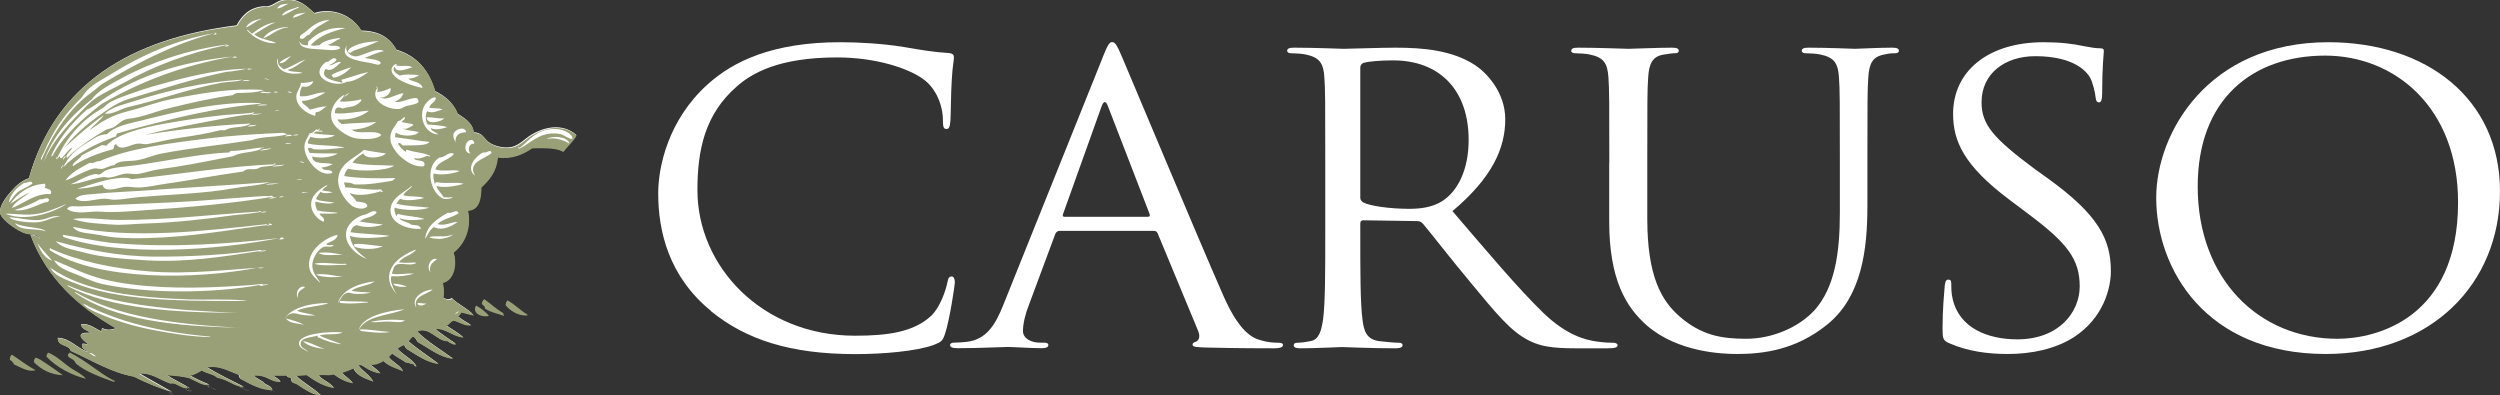 <?xml version="1.0" encoding="UTF-8"?>
<svg xmlns="http://www.w3.org/2000/svg" width="234" height="37" viewBox="0 0 234 37" fill="none">
  <rect x="0" y="0" width="234" height="37" fill="#333333" stroke="none"/>
  <g clip-path="url(#clip0_1253_52)">
    <path d="M66.552 29.107C62.584 25.867 61.608 21.628 61.608 18.091C61.608 15.595 62.553 11.239 66.192 7.935C68.642 5.705 72.366 3.952 78.658 3.952C80.291 3.952 82.583 4.069 84.588 4.398C86.137 4.664 87.453 4.887 88.758 4.961C89.203 4.993 89.288 5.152 89.288 5.375C89.288 5.673 89.161 6.119 89.087 7.457C89.002 8.69 89.002 10.729 88.959 11.292C88.917 11.855 88.832 12.078 88.588 12.078C88.302 12.078 88.259 11.813 88.259 11.292C88.259 9.837 87.601 8.318 86.54 7.5C85.108 6.384 81.957 5.375 78.361 5.375C72.918 5.375 70.393 6.831 68.961 8.095C65.98 10.697 65.279 14.012 65.279 17.804C65.279 24.911 71.295 31.423 80.037 31.423C83.103 31.423 85.511 31.083 87.156 29.564C88.015 28.746 88.546 27.11 88.673 26.441C88.758 26.026 88.832 25.878 89.087 25.878C89.288 25.878 89.373 26.143 89.373 26.441C89.373 26.706 88.885 29.936 88.471 31.2C88.227 31.912 88.142 31.986 87.41 32.283C85.776 32.878 82.668 33.144 80.047 33.144C73.915 33.144 69.788 31.763 66.552 29.128V29.107Z" fill="white"></path>
    <path d="M103.197 5.396C103.685 4.164 103.855 3.941 104.099 3.941C104.343 3.941 104.513 4.132 105.001 5.28C105.616 6.693 112.035 22.064 114.528 27.726C116.003 31.041 117.191 31.635 118.04 31.858C118.655 32.05 119.27 32.081 119.674 32.081C119.918 32.081 120.087 32.113 120.087 32.305C120.087 32.528 119.716 32.602 119.27 32.602C118.655 32.602 115.674 32.602 112.852 32.528C112.077 32.496 111.621 32.496 111.621 32.262C111.621 32.113 111.748 32.039 111.908 31.997C112.152 31.922 112.396 31.582 112.152 30.987L108.353 21.83C108.269 21.682 108.194 21.607 107.982 21.607H99.187C98.985 21.607 98.858 21.724 98.773 21.905L96.323 28.491C95.951 29.426 95.75 30.318 95.75 30.987C95.75 31.731 96.609 32.071 97.299 32.071H97.712C97.999 32.071 98.126 32.145 98.126 32.294C98.126 32.517 97.882 32.591 97.511 32.591C96.524 32.591 94.773 32.475 94.317 32.475C93.861 32.475 91.623 32.591 89.702 32.591C89.172 32.591 88.928 32.517 88.928 32.294C88.928 32.145 89.087 32.071 89.299 32.071C89.585 32.071 90.158 32.039 90.487 31.997C92.365 31.773 93.182 30.361 93.925 28.502L103.208 5.386L103.197 5.396ZM107.441 20.29C107.643 20.29 107.643 20.184 107.6 20.024L103.717 9.975C103.516 9.412 103.303 9.412 103.102 9.975L99.505 20.024C99.42 20.216 99.505 20.29 99.633 20.29H107.441Z" fill="white"></path>
    <path d="M124.045 15.265C124.045 9.454 124.045 8.413 123.96 7.224C123.875 5.96 123.546 5.365 122.199 5.099C121.87 5.025 121.18 4.982 120.809 4.982C120.65 4.982 120.48 4.908 120.48 4.759C120.48 4.536 120.682 4.462 121.138 4.462C122.973 4.462 125.551 4.568 125.763 4.568C126.209 4.568 129.318 4.462 130.591 4.462C133.169 4.462 135.906 4.685 138.07 6.098C139.089 6.767 140.892 8.594 140.892 11.165C140.892 13.916 139.63 16.668 135.948 19.759C139.301 23.668 142.081 26.983 144.457 29.288C146.664 31.412 148.425 31.816 149.444 31.965C150.218 32.081 150.791 32.081 151.035 32.081C151.237 32.081 151.406 32.188 151.406 32.305C151.406 32.528 151.162 32.602 150.42 32.602H147.513C145.221 32.602 144.203 32.411 143.142 31.89C141.38 31.03 139.948 29.213 137.625 26.419C135.906 24.369 133.986 21.883 133.169 20.917C133.01 20.768 132.882 20.694 132.638 20.694L127.609 20.619C127.408 20.619 127.323 20.736 127.323 20.917V21.809C127.323 25.378 127.323 28.321 127.525 29.883C127.652 30.966 127.896 31.784 129.116 31.933C129.689 32.007 130.591 32.081 130.951 32.081C131.195 32.081 131.28 32.188 131.28 32.305C131.28 32.496 131.079 32.602 130.623 32.602C128.373 32.602 125.795 32.485 125.594 32.485C125.551 32.485 122.973 32.602 121.753 32.602C121.308 32.602 121.095 32.528 121.095 32.305C121.095 32.188 121.18 32.081 121.424 32.081C121.796 32.081 122.284 32.007 122.655 31.933C123.472 31.784 123.673 30.966 123.843 29.883C124.045 28.321 124.045 25.378 124.045 21.809V15.255V15.265ZM127.323 18.505C127.323 18.686 127.408 18.835 127.609 18.951C128.225 19.281 130.103 19.546 131.906 19.546C132.882 19.546 134.028 19.43 134.972 18.835C136.405 17.942 137.466 15.934 137.466 13.098C137.466 8.445 134.771 5.651 130.389 5.651C129.158 5.651 128.055 5.758 127.652 5.875C127.45 5.949 127.323 6.098 127.323 6.321V18.495V18.505Z" fill="white"></path>
    <path d="M150.632 15.265C150.632 9.454 150.632 8.413 150.547 7.224C150.462 5.96 150.133 5.365 148.786 5.099C148.457 5.025 147.767 4.982 147.396 4.982C147.237 4.982 147.067 4.908 147.067 4.759C147.067 4.536 147.268 4.462 147.725 4.462C149.56 4.462 152.064 4.568 152.425 4.568C152.785 4.568 155.247 4.462 156.477 4.462C156.923 4.462 157.135 4.536 157.135 4.759C157.135 4.908 156.976 4.982 156.806 4.982C156.52 4.982 156.276 5.025 155.788 5.099C154.684 5.248 154.356 5.917 154.271 7.224C154.186 8.413 154.186 9.454 154.186 15.265V20.471C154.186 25.835 155.491 28.14 157.252 29.66C159.257 31.37 161.092 31.71 163.427 31.71C165.92 31.71 168.37 30.626 169.845 29.033C171.723 26.908 172.211 23.742 172.211 19.918V15.265C172.211 9.454 172.211 8.413 172.126 7.224C172.041 5.96 171.712 5.365 170.365 5.099C170.036 5.025 169.347 4.982 168.975 4.982C168.816 4.982 168.646 4.908 168.646 4.759C168.646 4.536 168.848 4.462 169.304 4.462C171.14 4.462 173.389 4.568 173.643 4.568C173.93 4.568 175.85 4.462 177.081 4.462C177.526 4.462 177.739 4.536 177.739 4.759C177.739 4.908 177.579 4.982 177.41 4.982C177.123 4.982 176.879 4.982 176.391 5.099C175.288 5.29 174.959 5.917 174.874 7.224C174.789 8.413 174.789 9.454 174.789 15.265V19.249C174.789 23.264 174.301 27.737 171.023 30.382C168.084 32.761 165.018 33.133 162.599 33.133C161.209 33.133 157.082 32.984 154.175 30.488C152.17 28.735 150.621 26.133 150.621 20.704V15.265H150.632Z" fill="white"></path>
    <path d="M182.439 32.124C181.866 31.858 181.823 31.71 181.823 30.711C181.823 28.852 181.982 27.365 182.025 26.77C182.067 26.356 182.152 26.175 182.354 26.175C182.598 26.175 182.64 26.292 182.64 26.589C182.64 26.929 182.64 27.45 182.767 27.97C183.383 30.722 186.078 31.763 188.815 31.763C192.74 31.763 194.661 29.192 194.661 26.812C194.661 24.242 193.472 22.755 189.961 20.109L188.125 18.728C183.786 15.488 182.81 13.183 182.81 10.655C182.81 6.671 186.078 3.952 191.276 3.952C192.868 3.952 194.056 4.1 195.074 4.324C195.849 4.472 196.178 4.515 196.507 4.515C196.835 4.515 196.92 4.589 196.92 4.78C196.92 4.972 196.761 6.193 196.761 8.722C196.761 9.316 196.676 9.582 196.475 9.582C196.231 9.582 196.188 9.401 196.146 9.093C196.103 8.647 195.859 7.638 195.615 7.234C195.371 6.82 194.268 5.258 190.502 5.258C187.68 5.258 185.473 6.862 185.473 9.571C185.473 11.696 186.619 12.96 190.459 15.828L191.605 16.646C196.432 20.109 197.578 22.415 197.578 25.389C197.578 26.919 196.92 29.744 194.098 31.572C192.337 32.687 190.13 33.133 187.924 33.133C186.003 33.133 184.125 32.868 182.449 32.124H182.439Z" fill="white"></path>
    <path d="M217.927 3.952C227.125 3.952 234 9.242 234 17.91C234 26.579 227.539 33.133 217.683 33.133C206.479 33.133 201.822 25.208 201.822 18.505C201.822 12.471 206.649 3.952 217.927 3.952ZM218.786 31.71C222.468 31.71 230.075 29.776 230.075 18.941C230.075 10.007 224.101 5.205 217.64 5.205C210.808 5.205 205.705 9.295 205.705 17.454C205.705 26.122 211.434 31.71 218.786 31.71Z" fill="white"></path>
    <path fill-rule="evenodd" clip-rule="evenodd" d="M12.975 34.928C14.153 34.833 14.885 35.502 15.872 35.842C15.967 35.874 16.116 35.821 16.211 35.842C16.678 35.959 17.06 36.363 17.558 36.278C17.505 36.256 17.452 36.224 17.41 36.182C17.548 36.139 17.643 36.384 17.696 36.278C16.975 35.853 16.179 35.481 15.575 35.067C16.413 35.141 17.017 35.173 17.696 35.353C18.237 35.587 18.98 36.118 19.574 35.98C18.927 35.725 18.312 35.438 17.739 35.109C18.195 35.035 18.492 34.801 18.853 34.631C19.277 34.918 19.946 34.96 20.296 35.311C21.229 35.449 22.025 36.203 22.799 36.182C21.749 35.651 20.412 35.003 19.33 34.344C20.402 34.1 21.452 34.727 22.364 35.067C22.333 35.237 22.418 35.3 22.46 35.407C23.5 35.98 24.401 36.458 25.452 36.469C25.452 36.097 24.826 36.033 24.677 35.789C24.412 35.555 23.85 35.364 23.765 35.109C24.985 35.024 25.25 35.746 26.226 35.693C26.099 35.396 25.738 35.353 25.547 35.109H26.852C26.82 35.343 27.107 35.237 27.234 35.396C27.308 35.481 27.234 35.651 27.33 35.736C27.436 35.831 27.616 35.831 27.765 35.927C28.476 36.373 29.07 36.883 30.035 36.989C29.324 36.278 28.359 35.831 27.669 35.109C28.051 35.13 28.348 35.088 28.677 35.056C29.42 35.619 30.311 36.139 31.234 36.267C30.884 35.768 30.035 35.513 29.791 35.056C30.512 35.014 30.544 35.12 31.234 35.003C31.754 35.417 32.401 35.736 33.016 35.821C32.709 35.449 32.284 35.205 31.955 34.854C32.327 34.716 32.719 34.589 33.069 34.419C33.335 35.215 34.449 35.481 34.905 35.672C34.65 35.12 33.886 34.716 33.504 34.132C33.812 34.026 34.109 34.355 34.417 34.514C34.767 34.695 35.127 34.865 35.573 34.897C35.287 34.578 34.937 34.334 34.608 34.079C35.191 34.132 35.51 33.919 35.86 33.739C36.337 34.27 37.281 34.493 37.695 34.705C37.483 34.185 36.687 33.888 36.348 33.356C36.464 33.271 36.645 33.016 36.73 33.069C36.761 33.154 37.037 33.303 37.26 33.452C37.483 33.601 37.769 33.739 37.939 33.888C38.332 33.888 38.3 34.015 38.66 34.036C38.798 34.121 38.767 34.334 38.947 34.227C38.607 33.601 37.663 33.208 37.164 32.581C37.366 32.443 37.547 32.294 37.843 32.241C37.854 32.422 37.96 32.517 38.035 32.623C38.968 33.186 39.934 33.898 41.026 34.026C40.082 33.314 39.074 32.666 38.183 31.901C38.332 31.763 38.416 31.55 38.618 31.465C38.883 31.54 38.947 31.805 39.095 31.997C40.156 32.57 41.132 33.42 42.374 33.537C41.228 32.698 39.976 31.975 39 30.977C40.241 30.509 40.814 31.912 41.896 31.89C41.992 32.05 42.639 32.326 42.618 32.135C42.193 31.827 41.239 31.232 40.687 30.732C41.79 30.711 42.289 31.444 43.339 31.55C42.872 31.115 42.278 30.807 41.748 30.435C42.024 30.329 42.119 30.031 42.427 29.957C43 30.116 43.53 30.52 44.061 30.392C43.615 30.137 43.191 29.872 42.809 29.575C42.978 29.5 43.032 29.32 43.148 29.192C43.679 29.32 43.965 29.436 44.305 29.479C43.848 28.905 42.862 28.491 42.278 27.885C42.087 28.077 41.673 28.013 41.461 27.832C41.546 27.375 41.504 26.855 41.408 26.43C42.448 26.186 42.777 24.773 42.416 23.583C43.392 22.84 44.124 21.437 43.764 19.674C44.825 19.599 44.994 18.622 45.016 17.496C45.758 16.795 46.448 16.03 46.554 14.692C47.922 14.883 48.983 14.362 49.779 13.821C50.861 13.821 52.007 13.746 52.675 14.161C53.089 13.64 53.598 13.215 53.927 12.61C52.665 11.515 50.957 11.866 49.737 12.61C49.111 12.992 48.654 13.534 47.997 13.725C47.286 13.927 46.267 13.704 45.726 13.289C45.291 12.95 45.153 12.397 44.326 12.376C44.199 11.42 43.467 11.08 42.83 10.634C42.427 9.624 41.652 8.976 40.708 8.509C40.156 6.576 39.011 5.216 37.09 4.642C36.496 3.537 35.478 2.879 33.812 2.858C33.09 1.615 31.361 0.616 29.42 1.211C28.666 0.531 27.934 -0.191 26.619 -0.042C26.003 0.021 25.664 0.446 25.081 0.584C24.943 0.616 24.783 0.574 24.645 0.584C23.33 0.701 22.63 1.466 22.142 2.369C12.148 3.622 5.188 7.914 2.705 16.678C1.995 16.933 1.538 17.337 1.018 17.932C0.637 18.367 -0.085 19.27 0.011 19.908C0.106 20.598 1.782 21.682 2.419 21.841C3.098 22.011 3.554 21.841 3.724 22.319C3.512 22.128 3.299 21.937 2.854 21.979C4.382 26.037 7.31 28.693 10.864 30.722C10.355 30.87 10.058 30.924 9.612 30.722C9.442 30.701 9.58 30.987 9.464 31.009C8.912 30.743 8.339 30.244 7.586 30.329C7.639 30.849 8.18 30.86 8.456 31.147C8.052 31.147 7.596 31.083 7.543 31.433C7.649 31.816 8.148 32.05 8.265 32.252C8.042 32.252 7.893 32.081 7.681 32.198C7.596 32.698 8.021 32.687 8.212 32.921C7.193 32.602 6.567 31.646 5.411 31.614C5.379 32.453 6.44 32.188 6.62 32.825C8.562 33.686 10.397 34.854 12.551 35.237C13.665 35.831 15.161 36.405 16.116 36.681C15.193 36.139 13.994 35.502 12.986 34.897L12.975 34.928ZM22.428 36.278C22.768 36.299 23.033 36.671 23.34 36.565C22.98 36.554 22.736 36.171 22.428 36.278ZM20.115 36.469C20.423 36.533 19.892 36.395 19.776 36.224C19.627 36.288 19.511 36.086 19.436 36.224C19.733 36.309 19.956 36.426 20.115 36.469ZM17.951 36.575C17.665 36.607 17.665 36.352 17.367 36.384C17.452 36.533 17.781 36.681 17.951 36.575ZM25.325 36.618C25.325 36.618 25.59 36.724 25.611 36.618C25.462 36.596 25.42 36.458 25.325 36.618ZM16.211 36.904C16.062 36.926 15.978 36.628 15.829 36.809C15.988 36.788 16.116 37.032 16.211 36.904Z" fill="white"></path>
    <path fill-rule="evenodd" clip-rule="evenodd" d="M27.012 0.361C26.672 0.489 26.28 0.807 25.951 0.797C26.099 0.457 26.513 0.361 27.012 0.361Z" fill="white"></path>
    <path fill-rule="evenodd" clip-rule="evenodd" d="M26.385 1.466C26.619 0.924 27.351 0.882 27.881 0.648C28.009 0.648 27.945 0.68 27.934 0.744C27.351 0.914 26.979 1.296 26.396 1.466H26.385Z" fill="white"></path>
    <path fill-rule="evenodd" clip-rule="evenodd" d="M28.603 1.179C28.21 1.349 27.882 1.583 27.394 1.657C27.532 1.232 28.115 1.254 28.603 1.179Z" fill="white"></path>
    <path fill-rule="evenodd" clip-rule="evenodd" d="M24.508 1.753C23.945 1.965 23.563 2.358 23.012 2.571C23.277 2.061 23.829 1.838 24.508 1.753Z" fill="white"></path>
    <path fill-rule="evenodd" clip-rule="evenodd" d="M28.56 26.866C28.263 27.131 27.807 27.237 27.881 27.875C27.584 27.397 28.009 26.653 28.56 26.866Z" fill="white"></path>
    <path fill-rule="evenodd" clip-rule="evenodd" d="M40.517 27.11C39.934 27.577 38.629 27.705 38.979 28.799C38.385 27.928 39.647 27.089 40.517 27.11Z" fill="white"></path>
    <path fill-rule="evenodd" clip-rule="evenodd" d="M31.785 28.215C31.785 28.215 31.839 28.162 31.881 28.162C32.677 28.236 33.578 28.194 34.385 28.257C34.502 28.257 34.47 28.321 34.385 28.31C33.578 28.395 32.677 28.448 31.828 28.363C31.807 28.321 31.775 28.289 31.775 28.215H31.785Z" fill="white"></path>
    <path fill-rule="evenodd" clip-rule="evenodd" d="M39.063 28.363C39.382 28.332 39.562 28.448 39.88 28.417C39.742 28.565 39.074 28.788 39.063 28.363Z" fill="white"></path>
    <path fill-rule="evenodd" clip-rule="evenodd" d="M26.768 29.808C27.372 29.957 27.956 30.127 28.454 30.392C27.818 30.276 27.054 30.286 26.768 29.808Z" fill="white"></path>
    <path fill-rule="evenodd" clip-rule="evenodd" d="M37.907 29.999C37.472 30.276 36.846 30.095 36.263 30.095C35.743 30.095 35.212 30.191 34.671 30.148C35.393 29.925 36.963 29.861 37.907 29.999Z" fill="white"></path>
    <path fill-rule="evenodd" clip-rule="evenodd" d="M36.517 31.062C35.637 31.232 34.502 31.062 33.77 30.966C33.748 30.924 33.717 30.892 33.727 30.817C34.565 30.807 35.605 30.998 36.528 31.062H36.517Z" fill="white"></path>
    <path fill-rule="evenodd" clip-rule="evenodd" d="M30.385 32.655C29.717 32.602 28.783 32.39 28.359 31.933C29.006 32.018 29.696 32.464 30.385 32.655Z" fill="white"></path>
    <path fill-rule="evenodd" clip-rule="evenodd" d="M17.368 36.373C17.654 36.341 17.654 36.596 17.951 36.565C17.781 36.66 17.453 36.511 17.368 36.373Z" fill="black"></path>
    <path fill-rule="evenodd" clip-rule="evenodd" d="M25.611 36.618C25.59 36.724 25.357 36.66 25.325 36.618C25.431 36.458 25.463 36.596 25.611 36.618Z" fill="black"></path>
    <path fill-rule="evenodd" clip-rule="evenodd" d="M23.351 36.575C23.044 36.681 22.779 36.309 22.439 36.288C22.757 36.182 23.001 36.565 23.351 36.575Z" fill="black"></path>
    <path fill-rule="evenodd" clip-rule="evenodd" d="M30.778 28.363C29.887 28.714 28.614 28.682 27.786 29.086C28.295 29.298 28.953 29.362 29.526 29.521C29.059 29.553 28.37 29.532 27.839 29.373C27.309 29.213 26.852 29.415 26.534 29.999C27.086 28.81 29.027 28.342 30.778 28.353V28.363Z" fill="white"></path>
    <path fill-rule="evenodd" clip-rule="evenodd" d="M37.865 28.937C36.411 29.575 34.226 29.479 33.579 30.913C33.865 29.617 36.21 29.075 37.865 28.937Z" fill="white"></path>
    <path fill-rule="evenodd" clip-rule="evenodd" d="M29.717 31.402C29.133 31.582 28.178 31.572 28.125 32.124C28.083 32.57 28.603 32.613 28.847 32.942C28.529 32.698 27.998 32.602 27.977 32.166C27.924 31.21 30.778 30.977 32.072 31.104C31.531 31.391 30.512 31.179 29.897 31.391C30.523 31.72 31.297 31.922 31.966 32.209C31.297 32.156 30.417 31.89 29.844 31.582C29.717 31.593 29.685 31.518 29.695 31.391L29.717 31.402Z" fill="white"></path>
    <path fill-rule="evenodd" clip-rule="evenodd" d="M47.127 29.564C46.777 29.394 45.928 29.256 45.387 28.884C45.408 28.618 45.185 28.597 45.101 28.448C45.132 28.257 45.175 28.077 45.345 28.013C45.949 28.438 46.469 28.948 47.127 29.32C47.063 29.436 47.233 29.553 47.127 29.564Z" fill="#999F77"></path>
    <path fill-rule="evenodd" clip-rule="evenodd" d="M47.318 28.555C47.35 28.374 47.392 28.204 47.509 28.119C48.188 28.48 48.676 29.043 49.344 29.426C49.376 29.468 49.408 29.511 49.344 29.521C48.559 29.617 47.668 29.043 47.318 28.555Z" fill="#999F77"></path>
    <path fill-rule="evenodd" clip-rule="evenodd" d="M45.769 29.564C45.111 29.755 44.135 29.32 44.559 28.597C44.952 28.81 45.461 29.171 45.769 29.564Z" fill="#999F77"></path>
    <path fill-rule="evenodd" clip-rule="evenodd" d="M8.063 35.46C6.715 35.13 5.304 34.387 4.35 33.388C4.35 33.208 4.424 33.112 4.498 33.006C5.304 33.293 5.941 34.004 6.715 34.504C7.204 34.822 7.745 35.067 8.063 35.47V35.46Z" fill="#999F77"></path>
    <path fill-rule="evenodd" clip-rule="evenodd" d="M3.331 34.642C2.663 34.875 1.91 34.365 1.305 34.111C1.241 33.898 1.082 33.792 0.923 33.675C0.902 33.42 0.997 33.303 1.114 33.197C1.857 33.675 2.525 34.227 3.331 34.642Z" fill="#999F77"></path>
    <path fill-rule="evenodd" clip-rule="evenodd" d="M5.888 35.12C4.721 35.077 3.851 34.578 3.183 33.909C3.151 33.675 3.247 33.59 3.332 33.473C3.692 33.579 3.968 33.792 4.297 34.004C4.838 34.365 5.379 34.748 5.888 35.12Z" fill="#999F77"></path>
    <path fill-rule="evenodd" clip-rule="evenodd" d="M16.116 36.713C15.161 36.437 13.665 35.853 12.551 35.269C10.397 34.886 8.562 33.718 6.62 32.857C6.45 32.23 5.389 32.485 5.411 31.646C6.556 31.678 7.193 32.634 8.211 32.953C8.021 32.719 7.596 32.73 7.681 32.23C7.893 32.114 8.042 32.273 8.265 32.283C8.148 32.082 7.649 31.837 7.543 31.465C7.596 31.115 8.063 31.179 8.456 31.179C8.18 30.892 7.639 30.871 7.586 30.361C8.339 30.276 8.912 30.775 9.463 31.041C9.58 31.009 9.442 30.733 9.612 30.754C10.057 30.956 10.355 30.902 10.864 30.754C7.31 28.725 4.382 26.069 2.854 22.011C3.299 21.968 3.512 22.16 3.724 22.351C3.565 21.862 3.098 22.043 2.419 21.873C1.782 21.714 0.106 20.63 0.01 19.939C-0.085 19.291 0.647 18.389 1.018 17.964C1.538 17.369 1.994 16.965 2.705 16.71C5.188 7.914 12.148 3.623 22.195 2.433C22.683 1.53 23.393 0.754 24.698 0.648C24.836 0.637 24.995 0.68 25.133 0.648C25.717 0.51 26.056 0.085 26.672 0.021C27.987 -0.117 28.719 0.595 29.473 1.275C31.414 0.68 33.144 1.679 33.865 2.921C35.531 2.943 36.56 3.612 37.143 4.706C39.063 5.28 40.199 6.629 40.761 8.573C41.705 9.04 42.48 9.688 42.883 10.697C43.519 11.133 44.252 11.484 44.379 12.44C45.206 12.461 45.344 13.024 45.779 13.353C46.32 13.768 47.339 13.991 48.05 13.789C48.697 13.608 49.153 13.056 49.79 12.673C51.02 11.93 52.718 11.579 53.98 12.673C53.651 13.279 53.142 13.693 52.728 14.224C52.06 13.81 50.914 13.884 49.832 13.884C49.026 14.426 47.975 14.947 46.607 14.755C46.49 16.094 45.811 16.859 45.068 17.56C45.047 18.675 44.877 19.653 43.816 19.738C44.167 21.501 43.445 22.903 42.469 23.647C42.83 24.837 42.49 26.25 41.461 26.494C41.546 26.908 41.589 27.439 41.514 27.896C41.727 28.066 42.14 28.14 42.331 27.949C42.915 28.555 43.901 28.969 44.358 29.543C44.018 29.5 43.732 29.383 43.201 29.256C43.095 29.383 43.031 29.564 42.862 29.638C43.254 29.946 43.679 30.212 44.114 30.456C43.583 30.584 43.053 30.18 42.48 30.021C42.172 30.095 42.077 30.393 41.801 30.499C42.331 30.871 42.925 31.179 43.392 31.614C42.342 31.508 41.843 30.764 40.74 30.796C41.291 31.296 42.246 31.88 42.671 32.199C42.692 32.4 42.045 32.114 41.949 31.954C40.878 31.975 40.294 30.563 39.053 31.041C40.029 32.039 41.281 32.761 42.427 33.601C41.185 33.473 40.209 32.634 39.148 32.06C39 31.869 38.936 31.604 38.671 31.529C38.469 31.614 38.385 31.827 38.236 31.965C39.127 32.73 40.135 33.378 41.079 34.089C39.986 33.962 39.021 33.25 38.087 32.687C38.003 32.57 37.907 32.485 37.897 32.305C37.61 32.358 37.419 32.507 37.218 32.645C37.716 33.261 38.66 33.664 39 34.291C38.819 34.398 38.841 34.185 38.713 34.1C38.342 34.089 38.385 33.951 37.992 33.951C37.833 33.803 37.536 33.664 37.313 33.516C37.09 33.367 36.814 33.208 36.782 33.133C36.698 33.08 36.507 33.335 36.401 33.42C36.751 33.962 37.536 34.259 37.748 34.769C37.334 34.557 36.39 34.334 35.913 33.803C35.562 33.983 35.244 34.196 34.661 34.142C34.989 34.408 35.34 34.652 35.626 34.961C35.181 34.918 34.82 34.759 34.47 34.578C34.151 34.419 33.854 34.089 33.557 34.196C33.929 34.78 34.692 35.194 34.958 35.736C34.502 35.534 33.388 35.279 33.122 34.483C32.772 34.652 32.39 34.78 32.008 34.918C32.337 35.269 32.761 35.513 33.069 35.885C32.443 35.8 31.807 35.481 31.287 35.067C30.597 35.184 30.565 35.067 29.844 35.12C30.088 35.566 30.937 35.832 31.287 36.331C30.364 36.203 29.473 35.694 28.73 35.12C28.401 35.141 28.093 35.194 27.722 35.173C28.401 35.906 29.377 36.352 30.088 37.053C29.122 36.947 28.528 36.426 27.818 35.991C27.669 35.895 27.489 35.895 27.383 35.8C27.298 35.715 27.351 35.555 27.287 35.46C27.16 35.3 26.873 35.407 26.905 35.173H25.6C25.781 35.407 26.152 35.46 26.279 35.757C25.303 35.821 25.038 35.088 23.818 35.173C23.903 35.428 24.476 35.608 24.73 35.853C24.879 36.097 25.505 36.15 25.505 36.533C24.465 36.533 23.563 36.044 22.513 35.47C22.471 35.364 22.386 35.3 22.417 35.13C21.505 34.791 20.455 34.164 19.383 34.408C20.476 35.056 21.802 35.715 22.852 36.246C22.067 36.267 21.282 35.513 20.349 35.375C19.988 35.024 19.33 34.982 18.906 34.695C18.545 34.865 18.248 35.099 17.792 35.173C18.365 35.502 18.98 35.789 19.627 36.044C19.033 36.182 18.29 35.651 17.749 35.417C17.07 35.237 16.466 35.194 15.627 35.13C16.232 35.545 17.028 35.906 17.749 36.342C17.696 36.448 17.601 36.203 17.463 36.246C17.495 36.288 17.548 36.32 17.611 36.342C17.113 36.426 16.72 36.023 16.264 35.906C16.169 35.885 16.02 35.938 15.925 35.906C14.938 35.566 14.216 34.886 13.028 34.992C14.036 35.608 15.245 36.235 16.158 36.777L16.116 36.713ZM25.95 0.786C26.279 0.797 26.672 0.478 27.011 0.351C26.513 0.351 26.099 0.436 25.95 0.786ZM27.934 0.744C27.934 0.68 28.009 0.648 27.881 0.648C27.351 0.892 26.619 0.935 26.385 1.466C26.969 1.296 27.351 0.914 27.924 0.744H27.934ZM27.404 1.657C27.892 1.583 28.221 1.349 28.613 1.179C28.136 1.264 27.552 1.243 27.404 1.657ZM23.012 2.582C23.563 2.358 23.945 1.965 24.508 1.764C23.828 1.849 23.277 2.072 23.012 2.582ZM28.942 3.251C29.409 2.603 30.183 2.273 30.873 1.849C29.77 1.933 29.197 2.465 28.56 3.006C28.38 3.166 27.987 3.272 28.083 3.591C28.507 3.793 28.581 3.261 28.953 3.251H28.942ZM23.107 2.815C23.68 3.495 24.805 4.143 25.855 4.026C25.282 3.75 24.306 3.665 23.786 3.208C24.476 2.847 25.027 2.358 25.812 2.093C24.974 2.157 24.189 2.688 23.595 3.155C23.436 3.091 23.149 2.688 23.118 2.815H23.107ZM26.767 2.582C26.99 2.613 26.99 2.497 26.767 2.528C25.823 2.613 24.964 3.038 24.645 3.591C25.399 3.293 25.897 2.751 26.767 2.582ZM31.838 3.644C31.838 3.644 31.785 3.601 31.785 3.548C31.053 3.644 30.194 3.846 29.908 4.228C29.632 4.249 29.345 4.324 29.091 4.228C29.812 3.368 31.149 2.89 32.327 2.635C30.767 2.465 29.621 3.113 28.857 3.888C28.815 4.037 28.847 4.186 28.804 4.228C28.327 4.281 28.104 4.079 28.03 3.846C28.03 4.579 29.122 4.568 30.003 4.621C30.65 4.664 31.393 4.791 31.838 4.526C31.69 4.079 31.043 4.43 30.682 4.186C31.16 4.122 31.478 3.676 31.838 3.654V3.644ZM19.977 3.251C20.105 3.23 20.242 3.23 20.317 3.155C20.189 3.208 20.147 2.943 20.073 3.102C20.317 3.123 19.977 3.166 19.977 3.251ZM10.662 6.778C9.76 7.341 8.678 7.861 8.063 8.562C7.861 8.796 7.734 9.04 7.532 9.242C6.068 10.666 4.997 12.195 4.106 14.267C4.021 14.469 3.745 14.83 3.862 14.989C4.986 12.418 6.535 10.081 8.689 8.562C9.007 8.339 9.304 8.021 9.601 7.84C12.689 5.981 16.116 4.154 20.02 3.113C16.519 3.708 13.293 5.152 10.662 6.778ZM33.09 4.749C33.939 4.462 34.788 4.175 35.456 3.835C34.756 3.909 34.162 3.941 33.621 4.122C33.186 4.271 32.592 4.494 32.56 4.844C32.719 5.067 32.953 4.844 33.09 4.749ZM33.334 5.28C32.709 5.28 32.125 4.674 32.56 4.122C31.52 5.46 33.515 5.694 34.735 5.907C35.096 5.97 35.552 6.236 35.647 5.853C35.318 5.513 34.724 5.577 34.151 5.418C34.703 5.195 35.393 4.876 35.934 4.791C35.265 4.356 33.876 5.269 33.334 5.269V5.28ZM7.479 10.549C7.914 10.113 8.392 9.582 8.88 9.242C9.739 8.647 10.715 8.233 11.681 7.702C14.471 6.14 17.686 4.95 21.134 4.228C21.25 4.271 21.357 4.164 21.187 4.175C17.59 4.653 14.216 5.8 11.49 7.266C10.408 7.851 9.166 8.477 8.593 9.295C6.652 10.814 4.891 12.758 4.063 15.233C4.827 13.353 6.164 11.866 7.49 10.549H7.479ZM21.081 4.366C21.208 4.334 21.378 4.345 21.463 4.271C21.325 4.207 21.144 4.228 21.081 4.366ZM21.76 5.428C21.855 5.375 22.279 5.407 22.195 5.333C22.067 5.365 21.834 5.142 21.908 5.28C22.163 5.312 21.749 5.322 21.76 5.428ZM26.141 5.907C26.619 5.981 26.948 5.492 27.255 5.227C26.863 5.428 26.407 5.577 26.141 5.907ZM4.88 14.554C4.88 14.607 4.806 14.628 4.88 14.649C4.88 14.596 4.923 14.596 4.933 14.554C6.058 12.535 7.755 11.101 9.516 9.731C13.039 7.681 17.06 6.108 21.813 5.29C16.964 5.768 13.007 7.086 9.856 9.157C9.272 9.54 8.742 10.007 8.116 10.273C6.694 11.537 5.336 13.13 4.647 14.957C4.732 14.841 4.7 14.596 4.891 14.575L4.88 14.554ZM31.977 7.457C31.902 7.617 32.178 7.659 32.029 7.744C31.329 7.564 29.833 7.362 30.491 6.438C31.022 6.82 31.595 6.087 31.934 5.811C31.552 5.694 31.149 6.172 30.82 6.098C31.075 5.949 31.382 5.853 31.499 5.567C31.149 5.184 30.916 5.832 30.491 5.811C28.719 7.234 31.414 8.297 32.465 7.649C33.228 7.659 34.141 6.979 34.491 6.735C33.738 6.884 32.804 7.234 31.987 7.457H31.977ZM28.316 6.831C27.956 6.661 27.308 6.788 26.916 6.544C27.616 6.353 28.062 5.917 28.603 5.577C27.86 5.811 27.308 6.246 26.576 6.491C26.385 6.353 26.141 6.225 26.046 5.96C25.982 5.8 26.056 5.567 25.95 5.482C25.77 6.841 27.255 7.033 28.316 6.831ZM38.586 6.3C38.172 6.034 37.525 6.278 36.995 6.108C37.09 6.161 37.228 6.034 37.09 6.013C36.984 5.949 36.687 6.215 36.655 6.448C36.507 7.468 38.862 8.105 39.551 8.233C39.424 7.617 38.597 7.702 38.204 7.362C38.618 7.33 38.989 7.245 39.212 7.022C38.597 6.979 37.865 6.926 37.43 7.075C37.154 6.916 36.592 6.608 36.952 6.257C37.069 6.937 38.268 6.374 38.597 6.3H38.586ZM31.213 7.266C31.87 7.234 32.624 6.597 32.857 6.3C32.348 6.459 31.541 6.714 31.022 7.022C31.107 7.086 31.117 7.213 31.213 7.266ZM23.16 6.533C23.245 6.491 23.786 6.491 23.542 6.438C21.038 6.395 18.386 6.979 15.733 7.691C14.768 7.946 13.76 8.233 12.837 8.562C11.851 8.913 10.811 9.232 10.132 9.678C9.909 9.826 9.771 10.039 9.548 10.156C7.67 11.218 6.259 12.833 5.358 14.787C5.368 14.501 5.273 14.787 5.262 14.883C5.22 14.989 5.538 14.702 5.602 14.596C5.58 14.745 5.644 14.809 5.793 14.787C6.1 14.49 6.429 13.948 6.758 13.821C6.663 14.161 6.047 14.437 6.281 14.787C7.119 13.906 8.487 13.003 9.845 12.185C10.068 12.057 10.333 12.057 10.567 11.94C11.087 11.696 11.341 11.197 12.01 11.122C13.463 10.953 14.407 10.464 15.871 10.113C17.802 9.646 19.797 9.178 21.802 8.902C21.866 8.796 22.035 8.785 22.142 8.711C22.948 8.679 23.924 8.711 24.698 8.424C21.675 8.222 19.022 8.7 16.211 9.242C14.704 9.529 13.325 10.081 12.02 10.4C10.471 10.772 9.4 11.431 8.402 12.185C8.753 11.675 9.463 11.25 9.707 10.783C8.413 11.664 7.14 12.812 6.09 13.778C7.172 12.323 8.7 11.175 10.238 10.156C10.758 9.816 11.373 9.465 11.978 9.285C14.864 8.414 17.983 7.394 21.187 6.724C21.813 6.703 22.63 6.512 23.404 6.385C23.372 6.48 23.181 6.416 23.16 6.533ZM5.941 14.989C5.899 14.755 6.164 14.83 6.132 14.607C6.005 14.639 5.824 14.872 5.941 14.989ZM10.758 12.812C10.949 12.79 10.843 12.482 11.044 12.472C12.498 12.047 13.824 11.707 15.235 11.356C18.174 10.623 21.367 9.975 24.348 9.71C24.38 9.71 24.401 9.71 24.401 9.656C20.709 9.433 16.582 10.443 13.357 11.25C11.988 11.59 10.736 11.802 10.026 12.556C9.198 12.588 8.795 12.971 8.19 13.332C7.193 13.916 6.365 14.66 5.92 15.648C7.182 14.352 8.869 13.491 10.747 12.801L10.758 12.812ZM24.645 9.869C25.727 9.816 24.179 9.699 24.115 9.869C24.242 9.869 24.433 9.88 24.645 9.869ZM25.176 7.404C25.017 7.447 24.847 7.256 24.741 7.404C24.889 7.362 25.239 7.532 25.176 7.404ZM12.498 9.486C11.532 9.784 10.461 10.028 9.792 10.644C10.599 10.729 11.267 10.188 12.01 10.018C14.864 9.37 17.707 8.297 20.741 7.744C21.388 7.627 22.078 7.691 22.715 7.457C18.906 7.649 15.521 8.541 12.487 9.486H12.498ZM23.351 7.553C23.542 7.521 22.81 7.404 22.672 7.606C22.969 7.542 23.128 7.606 23.351 7.553ZM30.438 8.658C29.685 8.584 28.9 9.136 28.072 8.998C28.051 8.594 28.125 8.275 28.316 8.084C28.666 8.222 29.229 8.01 29.324 7.606C28.9 7.712 28.645 7.766 28.168 7.755C28.136 8.254 27.712 8.562 27.733 9.104C27.775 9.986 28.688 10.613 29.473 10.846C29.558 10.783 29.494 10.57 29.568 10.506C30.056 10.485 30.215 10.124 30.576 9.975C30.077 9.922 29.494 10.166 28.985 10.262C28.836 9.933 28.253 9.773 28.263 9.444C29.059 9.444 29.939 8.966 30.438 8.668V8.658ZM35.308 8.222C34.533 9.444 36.358 10.304 37.377 10.198C37.578 10.177 37.843 9.965 38.098 9.911C38.565 9.795 38.894 9.784 39.159 9.571C39.212 9.359 39.074 9.327 39.063 9.189C38.374 9.093 37.536 9.688 36.942 9.529C37.387 9.327 37.61 9.157 37.759 8.711C37.069 8.807 36.05 9.54 35.541 9.051C35.902 9.317 36.687 8.743 36.549 8.233C36.188 8.424 35.796 8.573 35.297 8.615C35.35 8.477 35.393 8.159 35.244 8.084C35.244 8.137 35.17 8.159 35.244 8.18C35.276 8.18 35.297 8.18 35.297 8.233L35.308 8.222ZM24.359 8.711C24.667 8.647 25.218 8.828 25.367 8.615C24.921 8.722 24.645 8.435 24.359 8.711ZM25.611 8.658C25.727 8.626 25.961 8.722 25.993 8.605C25.855 8.552 25.696 8.552 25.611 8.658ZM27.298 8.711C27.298 8.584 26.979 8.52 26.916 8.615C27.054 8.637 27.17 8.69 27.298 8.711ZM32.273 8.86C31.425 9.232 30.48 10.634 31.308 11.707C31.637 12.142 32.592 12.865 33.377 12.96C34.173 13.056 35.382 13.056 35.69 12.62C35.096 12.068 33.515 12.673 32.942 12.142C33.876 12.079 34.661 11.866 35.212 11.42C34.364 11.505 32.931 11.515 31.977 11.611C31.849 11.473 31.648 11.399 31.595 11.175C32.645 11.271 33.876 10.942 34.533 10.358C33.536 10.421 32.337 10.697 31.351 10.602C31.319 9.996 31.711 9.975 32.072 10.166C32.39 10.018 32.889 10.039 33.228 9.88C33.504 9.752 33.886 9.476 33.812 9.295C33.25 9.444 32.401 9.561 31.785 9.486C32.008 9.274 32.21 8.977 32.263 8.86H32.273ZM32.273 9.093C32.358 8.923 32.581 8.892 32.656 8.711C32.496 8.775 32.21 8.966 32.273 9.093ZM41.429 10.251C41.154 10.06 40.347 10.198 40.178 10.06C40.294 9.656 40.75 9.603 40.803 9.147C40.517 8.966 39.934 9.561 39.795 9.773C39.063 10.889 39.795 12.578 41.047 12.578C40.825 12.397 40.326 12.238 40.326 11.993C40.856 12.259 41.589 11.972 41.864 11.898C41.366 11.739 40.379 11.664 40.029 11.654C39.806 11.335 39.806 10.772 39.976 10.4C40.432 10.697 41.154 10.304 41.419 10.251H41.429ZM25.855 10.347C26.438 10.347 25.95 10.188 25.706 10.4C25.77 10.421 25.812 10.347 25.855 10.347ZM21.229 10.74C19.394 10.931 17.261 11.229 15.203 11.611C13.315 11.962 10.917 12.535 9.951 13.64C9.792 13.64 9.707 13.555 9.516 13.587C8.912 13.927 8.233 14.193 7.639 14.554C7.469 14.936 6.705 15.223 6.822 15.563C7.639 14.968 9.198 14.309 10.588 13.969C10.736 13.778 10.588 13.566 10.874 13.491C11.288 14.246 12.254 13.47 12.943 13.438C13.219 13.428 13.527 13.523 13.76 13.491C14.62 13.353 15.67 13.066 16.752 12.907C18.216 12.695 19.542 12.472 20.614 12.185H21.091C21.622 11.792 22.884 12.025 23.457 11.558C20.391 11.707 16.667 12.11 13.622 12.62C16.062 11.972 18.991 11.473 21.526 10.984C21.866 10.921 22.301 10.846 22.683 10.793C23.16 10.719 23.744 10.761 23.797 10.506C23.224 10.655 22.11 10.655 21.24 10.751L21.229 10.74ZM23.542 10.783C23.85 10.708 24.285 10.751 24.508 10.591C24.147 10.719 23.797 10.559 23.542 10.783ZM41.578 11.08C40.952 11.122 40.485 10.942 39.934 10.984C39.955 11.749 41.334 11.388 41.578 11.08ZM37.239 11.367C36.889 11.962 36.422 12.333 36.56 13.204C36.623 13.587 36.995 14.193 37.377 14.554C38.003 15.138 38.809 15.68 39.69 15.563C39.986 14.819 38.745 15.18 38.777 14.787C39.318 14.968 39.721 14.628 40.029 14.596C40.124 14.585 40.22 14.745 40.273 14.596C39.69 14.267 38.756 14.277 38.098 14.012C37.96 13.991 38.056 14.193 37.95 14.203C37.684 14.012 37.324 13.672 37.27 13.428C37.462 13.279 37.568 13.555 37.706 13.619C38.66 13.587 39.955 13.683 40.209 13.279C39.286 13.204 37.886 12.939 36.974 12.843C36.984 12.684 36.995 12.514 37.069 12.408C37.451 12.79 38.947 12.801 39.191 12.355C38.682 12.238 38.066 12.227 37.653 12.015C38.13 12.195 38.416 11.77 38.713 11.77C38.554 11.802 38.639 11.675 38.66 11.622C38.289 11.569 37.971 11.484 37.599 11.431C37.663 11.282 38.056 11.069 37.843 10.953C37.631 11.112 37.472 11.345 37.218 11.335L37.239 11.367ZM23.203 11.845C23.521 11.823 23.871 11.845 24.019 11.654C23.722 11.792 23.404 11.611 23.203 11.845ZM29.664 12.089C29.43 12.206 29.335 12.472 28.985 12.472C28.741 12.982 28.422 13.343 28.507 13.969C28.624 14.968 29.886 16.625 31.107 16.19C31.085 15.712 30.183 16.115 30.141 15.659C30.576 15.68 30.947 15.425 31.149 15.372C30.491 15.149 29.271 15.489 29.218 14.649C30.046 14.872 31.16 14.671 31.626 14.362C30.724 14.373 29.664 14.362 28.974 14.309C28.932 14.15 28.836 14.065 28.826 13.874C29.07 13.778 29.165 13.895 29.356 13.969C30.427 14.065 31.51 13.874 32.252 13.821C31.478 13.566 29.886 13.683 28.826 13.438C28.794 13.12 28.974 13.013 29.07 12.812C29.568 12.982 30.767 13.035 31.34 12.663C30.799 12.599 29.961 12.61 29.367 12.472C29.547 12.227 29.802 12.333 30.183 12.323C30.152 12.11 29.908 12.355 29.802 12.174C29.844 12.164 30.014 12.047 29.897 12.025C29.823 12.174 29.632 12.195 29.653 12.079L29.664 12.089ZM42.448 12.567C42.374 12.886 42.596 13.215 42.639 13.29C42.596 12.61 43.031 12.397 43.647 12.376C43.509 11.749 42.543 12.1 42.437 12.567H42.448ZM48.612 13.927C49.684 13.396 50.564 12.27 52.325 12.525C52.824 12.599 53.121 12.982 53.577 13.003C53.63 12.514 52.697 12.132 52.23 12.089C50.288 11.909 49.545 13.183 48.612 13.874C48.654 13.704 48.485 13.821 48.463 13.874H48.559C48.559 13.874 48.612 13.874 48.612 13.927ZM26.481 12.429C23.966 12.546 21.749 12.673 19.436 12.96C15.723 13.417 12.095 13.884 9.315 15.085C8.975 15.042 8.837 15.34 8.402 15.233C7.522 15.722 6.663 16.126 6.132 16.88C6.588 16.774 6.981 16.508 7.437 16.296C7.808 16.126 8.509 15.807 8.837 15.765C9.071 15.733 9.294 15.839 9.516 15.818C9.92 15.765 10.227 15.478 10.673 15.478C11.161 14.947 12.031 15.138 12.848 15C13.622 14.862 14.333 14.522 15.118 14.373C17.93 13.831 20.688 13.576 23.553 13.12C24.698 12.716 25.791 12.907 27.022 12.535C26.841 12.61 26.619 12.429 26.491 12.44L26.481 12.429ZM26.672 12.769C26.916 12.748 27.16 12.748 27.351 12.673C27.17 12.546 26.831 12.62 26.672 12.769ZM27.404 12.673C27.605 12.663 27.871 12.716 27.934 12.578C27.722 12.578 27.531 12.599 27.404 12.673ZM51.169 13.003C52.028 12.833 52.76 13.13 53.291 13.438C53.132 12.726 51.636 12.695 51.169 13.003ZM44.039 14.362C43.785 14.171 43.795 13.428 44.379 13.449C44.432 13.236 44.283 13.226 44.23 13.109C43.466 12.992 43.297 14.362 44.039 14.362ZM26.725 13.491C26.841 13.385 27.213 13.534 27.255 13.343C27.149 13.46 26.746 13.279 26.725 13.491ZM21.664 14.118C21.516 14.161 21.484 14.193 21.473 14.267C18.725 14.373 15.5 15.095 12.646 15.478C11.617 15.616 10.673 15.627 9.898 15.956C9.665 16.062 9.506 16.285 9.272 16.338C9.188 16.36 9.018 16.275 8.933 16.285C8.127 16.402 7.034 17.082 6.62 17.252C7.554 17.209 8.646 16.657 9.75 16.572C9.867 16.572 10.015 16.625 10.132 16.625C10.779 16.604 11.309 16.253 11.914 16.243C12.19 16.243 12.466 16.306 12.731 16.296C13.293 16.264 13.877 16.041 14.514 15.913C15.118 15.797 15.776 15.722 16.391 15.627C18.365 15.319 20.105 14.936 21.845 14.617C22.545 14.193 23.691 14.331 24.55 13.895C24.476 13.895 24.369 13.916 24.359 13.842C24.454 13.81 24.677 13.906 24.698 13.789C23.648 13.863 22.767 14.107 21.664 14.129V14.118ZM24.359 14.118C24.709 14.012 25.197 14.054 25.42 13.831C25.049 14.012 24.624 13.842 24.359 14.118ZM36.125 14.362C35.425 14.267 34.714 14.171 34.056 14.023C33.175 14.862 31.701 15.255 31.648 16.869C31.616 17.836 32.528 19.111 33.144 19.377C33.472 19.525 34.141 19.663 34.395 19.281C34.3 18.877 33.738 18.941 33.334 18.845C33.239 18.527 32.793 18.293 32.751 18.07C33.674 18.463 35.149 18.07 35.69 17.879C35.488 18.059 36.019 17.953 35.838 17.879C35.7 18.006 35.732 17.794 35.69 17.73C34.608 17.826 33.281 17.56 32.316 17.539C32.327 17.337 32.189 17.284 32.221 17.061C32.56 17.124 32.836 17.05 33.09 17.252C34.385 17.348 35.859 17.05 36.751 16.912C36.751 16.774 37.143 16.774 36.899 16.668C35.732 16.71 33.525 16.71 32.221 16.476C32.273 16.2 32.39 15.977 32.56 15.797C33.769 16.073 36.146 16.009 36.899 15.51C35.881 15.435 34.088 15.51 32.995 15.223C33.165 14.957 33.568 14.596 34.003 14.352C34.204 14.947 35.743 14.798 36.125 14.352V14.362ZM45.238 14.267C44.57 14.543 43.519 15.733 44.464 16.445C44.379 16.2 44.262 16.137 44.273 15.86C44.304 15.021 45.503 14.787 46.013 14.32C45.885 13.895 45.609 14.362 45.238 14.267ZM41.525 18.463C41.323 18.091 40.984 17.847 40.846 17.401C41.546 17.645 42.84 17.379 43.403 17.209C42.84 16.997 41.811 17.231 40.941 17.061C40.761 17.008 40.782 17.167 40.697 17.209C40.634 16.912 40.485 16.583 40.602 16.243C41.175 16.391 42.013 16.317 42.628 16.147C42.756 16.115 42.968 16.073 42.968 15.998C42.533 15.839 41.27 16.094 40.75 15.85C41.016 15.053 42.034 15.01 42.49 14.405C41.992 14.129 41.684 14.755 41.143 14.745C39.732 15.542 40.209 18.07 41.525 18.612C41.737 18.654 42.384 18.612 42.342 18.42C42.161 18.537 41.779 18.442 41.525 18.474V18.463ZM28.465 15.18C28.369 15.159 28.104 15.064 28.03 15.18C28.21 15.117 28.359 15.329 28.465 15.18ZM25.812 15.372C21.303 15.552 16.89 16.296 12.307 16.774C12.02 16.583 11.405 16.636 11.002 16.678C9.654 16.816 8.127 17.433 7.235 17.645C7.989 17.688 8.848 17.433 9.601 17.305C9.782 18.102 11.012 17.581 11.628 17.496C12.052 17.443 12.476 17.549 12.933 17.549C13.824 17.549 14.81 17.284 15.733 17.167C16.901 17.008 18.174 16.785 19.351 16.583C20.582 16.37 21.643 16.221 22.778 16.052C23.096 15.701 23.574 15.913 24.03 15.807C24.2 15.765 24.338 15.648 24.508 15.616C24.964 15.531 25.866 15.584 25.759 15.276C25.696 15.276 25.579 15.287 25.664 15.329H25.812V15.382V15.372ZM25.515 15.616C25.876 15.52 26.417 15.616 26.629 15.372C26.343 15.531 25.727 15.372 25.515 15.616ZM5.75 15.807C5.729 15.637 5.994 15.51 5.899 15.425C5.867 15.542 5.612 15.68 5.75 15.807ZM27.934 16.816C28.613 16.816 28.019 16.646 27.743 16.869C27.839 16.869 27.849 16.816 27.934 16.816ZM2.27 17.114C1.57 17.539 0.944 18.197 0.827 18.952C1.082 18.718 1.284 18.314 1.602 18.038C2.037 17.656 2.631 17.539 3.045 17.167C2.896 16.785 2.535 17.188 2.27 17.114ZM14.376 17.783C12.445 17.921 10.567 17.974 8.689 18.166C8.137 18.219 7.479 18.187 7.044 18.601C7.808 19.111 8.88 18.58 9.845 18.601C10.121 18.601 10.408 18.697 10.662 18.697C11.373 18.697 12.158 18.527 12.975 18.452C15.977 18.197 19.192 18.112 21.802 17.634C22.905 17.433 24.21 17.379 25.271 17.05C21.696 17.316 18.036 17.517 14.376 17.772V17.783ZM24.889 17.305C25.293 17.241 25.802 17.284 26.099 17.114C25.664 17.241 25.239 17.093 24.889 17.305ZM1.114 19.472C2.249 19.047 3.268 18.081 4.732 18.166C4.976 17.698 4.371 17.698 4.148 17.539C4.254 17.507 4.286 17.284 4.201 17.199C2.854 17.252 1.644 18.059 0.965 19.079C1.57 18.718 2.1 18.293 2.801 18.017C2.217 18.452 1.39 18.888 1.114 19.462V19.472ZM30.534 17.348C29.865 17.751 29.016 18.314 29.133 19.323C29.207 19.939 29.717 20.534 30.29 20.768C30.502 20.354 29.971 20.29 29.908 19.993C30.491 19.993 31.128 20.024 31.648 19.939C31.414 19.833 30.226 19.855 29.717 19.695C29.589 19.483 29.483 19.249 29.526 18.877C30.056 19.005 30.756 19.132 31.308 18.973C30.746 18.845 30.014 18.877 29.568 18.633C29.695 18.389 29.833 18.166 30.003 17.953C30.279 18.166 30.916 18.059 31.117 18.006C30.841 17.889 30.449 17.91 30.152 17.815C30.321 17.571 30.576 17.433 30.682 17.379H30.587C30.587 17.379 30.587 17.326 30.534 17.326V17.348ZM36.56 19.77C36.602 20.927 38.204 21.512 39.403 21.416C39.307 21.012 38.83 21.087 38.491 21.034C38.204 20.747 37.589 20.779 37.377 20.407C38.034 20.715 39.329 20.577 39.742 20.503C39.021 20.237 38.024 20.258 37.281 20.024C37.164 20.035 37.175 20.173 37.09 20.216C36.984 19.971 36.878 19.738 36.942 19.44C37.737 19.695 39.276 19.748 40.178 19.44C39.148 19.313 37.992 19.313 37.09 19.058C37.249 18.941 37.281 18.697 37.472 18.622C38.087 18.867 39.276 18.665 39.69 18.527C39.18 18.314 38.321 18.452 37.759 18.282C37.886 17.868 38.512 17.688 38.575 17.369C37.833 18.038 36.496 18.516 36.549 19.78L36.56 19.77ZM28.359 17.985C28.401 18.07 28.083 18.017 28.263 18.081C28.634 18.006 29.271 17.995 28.359 17.985ZM25.759 18.516C26.131 18.474 25.558 18.452 25.42 18.463C25.409 18.558 25.208 18.474 25.229 18.612C25.377 18.548 25.611 18.58 25.759 18.516ZM9.41 19.812C10.546 19.908 11.617 19.812 13.028 19.716C17.611 19.419 21.898 19.026 25.568 18.41C25.494 18.25 25.293 18.357 25.186 18.357C24.995 18.357 24.805 18.346 24.603 18.357C21.781 18.527 19.022 18.803 16.116 18.941C13.357 19.068 10.185 19.196 7.384 19.323C7.044 19.345 6.493 19.164 6.27 19.568C7.235 20.163 8.349 19.727 9.4 19.812H9.41ZM26.099 18.463C26.279 18.463 26.481 18.495 26.534 18.367C26.354 18.367 26.205 18.389 26.099 18.463ZM3.724 18.654C3.045 19.068 2.09 19.451 1.358 19.663C2.27 19.833 3.246 19.302 4.063 18.983C4.254 18.909 4.551 18.983 4.594 18.697C4.424 18.357 4.084 18.739 3.724 18.643V18.654ZM6.185 19.143C6.132 19.143 6.111 19.068 6.09 19.143C5.315 19.472 4.275 19.939 3.193 20.056C2.238 20.163 1.294 19.982 0.488 20.003C2.376 20.779 4.859 19.961 6.175 19.132L6.185 19.143ZM24.168 19.812C20.105 20.056 15.627 20.609 11.15 20.587C9.686 20.587 8.243 20.301 6.811 20.492C7.893 20.885 9.272 20.938 10.577 21.023C11.479 21.087 12.466 20.959 13.474 20.927C16.402 20.843 19.362 20.492 21.813 20.152C22.439 20.067 23.245 20.035 23.935 19.908C24.147 19.865 24.645 19.855 24.369 19.759C24.274 19.759 24.264 19.801 24.179 19.812H24.168ZM24.412 19.908C24.624 19.908 24.815 19.886 24.942 19.812C24.805 19.77 24.539 19.812 24.412 19.908ZM32.804 21.745C32.889 21.405 33.059 21.161 33.388 21.066C34.109 21.363 35.255 21.246 35.849 21.012C35.127 20.917 34.353 20.874 33.674 20.726C34.088 20.322 34.979 20.386 35.265 19.855C34.968 19.61 34.544 19.929 34.3 20.046C33.494 20.173 32.656 20.853 32.465 21.448C32.04 22.818 33.356 23.859 34.342 24.253C33.632 23.711 32.91 23.18 32.751 22.075C33.6 22.425 36.019 22.234 36.464 22.075C35.615 21.937 33.769 21.894 32.804 21.735V21.745ZM33.186 23.095C33.918 23.392 35.276 23.36 35.838 23.041C34.958 23.01 33.844 22.744 33.144 22.85C33.133 22.967 33.144 23.031 33.186 23.095ZM41.917 19.908C40.973 20.46 39.88 21.129 39.795 22.372C40.05 21.979 40.209 21.501 40.612 21.257C41.429 21.682 42.437 21.076 42.83 20.779C42.31 20.747 41.652 21.193 40.952 20.97C41.451 20.481 42.342 20.364 42.925 19.961C42.756 19.493 42.331 20.035 41.917 19.908ZM3.766 20.587C2.726 20.672 1.803 20.364 0.87 20.343C1.156 20.609 1.612 20.662 1.984 20.726C2.355 20.789 2.811 20.821 3.236 20.821C4.286 20.821 4.87 20.248 5.644 20.29C4.954 20.067 4.466 20.524 3.766 20.577V20.587ZM4.297 21.65C3.925 21.225 2.111 21.342 1.4 20.874C1.825 21.671 3.384 21.331 4.297 21.65ZM24.985 21.119C25.176 21.14 25.25 21.034 25.462 21.066C25.473 20.938 25.186 20.874 25.123 20.97C25.377 21.002 24.995 21.044 24.974 21.119H24.985ZM6.811 21.214C7.119 21.756 7.946 21.799 8.646 21.894C9.389 21.99 10.185 22.192 10.864 22.234C14.694 22.489 19.022 21.926 22.386 21.416C23.043 21.32 23.701 21.257 24.454 21.129C24.72 21.087 25.059 21.129 24.985 20.981C19.394 21.586 12.349 22.436 6.8 21.225L6.811 21.214ZM41.429 22.33C41.801 22.287 42.427 22.053 42.342 21.947C41.811 22.277 40.729 22 40.167 22.192C40.443 22.351 40.984 22.383 41.419 22.34L41.429 22.33ZM5.941 22.181C11.373 24.082 20.285 23.424 26.194 22.277C21.494 22.84 15.808 23.201 10.715 22.755C9.071 22.616 7.32 22.181 5.888 21.979C5.888 22.064 5.899 22.128 5.941 22.17V22.181ZM29.229 24.837C29.229 24.189 29.78 23.265 30.343 23.095C30.608 23.01 31.011 23.211 31.255 22.946C31.011 22.914 30.64 23.02 30.534 22.85C30.884 22.563 31.52 22.553 31.595 21.979C30.311 22.277 28.73 23.52 28.942 25.017C29.038 25.729 29.695 26.175 30.003 26.515C29.77 26.058 29.229 25.602 29.229 24.826V24.837ZM29.812 23.679C30.3 24.029 31.457 23.796 32.083 23.87C31.499 23.689 30.374 23.562 29.812 23.679ZM26.141 22.425C26.46 22.393 26.863 22.362 26.385 22.277C26.428 22.266 26.481 22.277 26.481 22.224C26.247 22.17 26.247 22.351 26.141 22.415V22.425ZM24.412 23.392C21.357 23.838 17.824 24.04 14.429 24.019C10.959 23.997 7.872 23.318 5.22 22.574C5.782 23.254 6.917 23.371 7.872 23.636C9.495 24.082 11.469 24.231 13.559 24.359C17.367 24.603 20.964 24.008 24.019 23.541C24.285 23.498 24.592 23.605 24.932 23.445C24.645 23.403 24.338 23.562 24.454 23.392H24.401H24.412ZM4.88 24.401C4.424 23.828 3.883 23.339 3.48 22.712C3.787 23.434 4.116 24.136 4.88 24.401ZM4.689 23.434C9.081 26.271 18.216 26.228 24.264 25.028C24.125 25.166 24.55 25.124 24.698 25.028C21.473 25.209 17.707 25.697 14.036 25.41C10.503 25.145 7.299 24.422 4.774 23.286C4.774 23.243 4.732 23.233 4.679 23.233C4.626 23.307 4.626 23.349 4.679 23.424L4.689 23.434ZM38.83 23.392C37.78 23.817 36.326 24.677 36.422 26.101C36.454 26.696 36.804 27.11 37.101 27.546C36.857 27.068 36.485 26.398 36.623 25.857C37.451 25.899 38.141 25.803 38.745 25.612C38.024 25.549 37.324 25.761 36.676 25.612C36.804 25.251 36.846 24.847 37.207 24.741C37.706 24.592 38.522 24.943 38.989 24.592C38.607 24.539 37.801 24.667 37.345 24.539C37.716 23.997 38.544 23.902 38.936 23.381H38.841L38.83 23.392ZM40.273 25.463C40.124 24.699 40.581 24.55 40.899 24.253C40.305 24.061 39.88 24.964 40.273 25.463ZM24.508 26.579C23.489 26.706 22.301 26.759 21.176 26.823C17.102 27.036 13.028 26.951 9.697 26.143C7.946 25.718 6.493 24.922 5.071 24.359C5.411 25.049 6.302 25.357 7.098 25.665C7.883 25.963 8.668 26.388 9.559 26.579C13.962 27.535 19.977 27.45 24.317 26.674C24.189 26.855 24.9 26.674 25.133 26.621C24.911 26.558 24.465 26.728 24.508 26.621C24.624 26.664 24.73 26.558 24.561 26.568H24.508V26.579ZM32.369 24.784C32.571 24.784 32.369 24.752 32.369 24.688C31.382 24.762 30.236 24.476 29.43 24.688C30.077 24.954 31.743 24.773 32.369 24.784ZM6.811 26.43C10.949 28.14 16.572 28.172 22.099 28.172C22.343 28.172 23.531 28.172 22.916 28.119C21.113 27.971 19.362 28.077 17.707 28.024C12.572 27.843 8.031 27.323 4.732 25.081C4.732 25.049 4.732 25.028 4.679 25.028C5.114 25.793 5.899 26.058 6.8 26.43H6.811ZM29.568 25.708C30.205 26.016 31.488 25.952 32.072 25.899C31.297 25.835 30.247 25.538 29.568 25.708ZM31.595 28.459C31.87 28.055 32.019 27.492 32.56 27.397C32.751 27.365 32.9 27.471 33.09 27.492C33.632 27.556 34.215 27.492 34.735 27.397C34.141 27.312 33.419 27.354 32.9 27.206C33.483 26.77 34.491 26.77 35.074 26.335C33.6 26.494 31.923 27.142 31.605 28.459H31.595ZM38.109 26.813C37.727 26.706 37.196 26.515 36.804 26.568C37.016 26.951 38.013 26.834 38.109 26.813ZM22.195 29.277C16.391 29.054 10.662 28.587 6.376 26.717C6.344 26.717 6.323 26.717 6.323 26.77C10.312 28.916 16.508 29.267 22.184 29.277H22.195ZM27.881 27.875C27.796 27.227 28.263 27.131 28.56 26.866C28.019 26.653 27.584 27.397 27.881 27.875ZM38.968 28.799C38.618 27.705 39.923 27.578 40.506 27.11C39.636 27.089 38.374 27.928 38.968 28.799ZM22.386 30.679C16.476 30.371 10.959 29.66 7.055 27.344C7.023 27.344 7.002 27.344 7.002 27.386C10.641 29.946 16.466 30.563 22.386 30.669V30.679ZM31.838 28.364C32.687 28.449 33.589 28.395 34.395 28.311C34.48 28.321 34.512 28.257 34.395 28.257C33.589 28.194 32.677 28.236 31.892 28.162C31.838 28.162 31.838 28.204 31.796 28.215C31.796 28.279 31.817 28.321 31.849 28.364H31.838ZM26.534 30C26.852 29.415 27.298 29.213 27.839 29.373C28.369 29.532 29.059 29.553 29.526 29.521C28.963 29.362 28.295 29.298 27.786 29.086C28.613 28.672 29.886 28.714 30.778 28.364C29.027 28.353 27.085 28.82 26.534 30.01V30ZM39.891 28.406C39.562 28.438 39.392 28.332 39.074 28.353C39.085 28.778 39.753 28.555 39.891 28.406ZM8.88 29.182C10.567 29.936 12.338 30.52 14.524 30.924C16.179 31.232 17.93 31.519 19.638 31.55C19.691 31.55 19.68 31.487 19.585 31.497C15.023 31.094 11.023 30.116 7.766 28.406C7.967 28.735 8.445 28.98 8.88 29.182ZM33.568 30.924C34.226 29.49 36.401 29.575 37.854 28.948C36.188 29.086 33.854 29.638 33.568 30.924ZM42.639 29.426C42.703 29.298 42.883 29.288 42.925 29.139C42.787 29.16 42.575 29.373 42.639 29.426ZM28.465 30.393C27.966 30.138 27.383 29.968 26.778 29.808C27.064 30.276 27.828 30.265 28.465 30.393ZM34.682 30.148C35.223 30.201 35.753 30.095 36.273 30.095C36.846 30.095 37.483 30.276 37.918 30C36.974 29.861 35.403 29.925 34.682 30.148ZM33.716 30.828C33.716 30.892 33.738 30.934 33.759 30.977C34.491 31.062 35.626 31.242 36.507 31.073C35.584 31.009 34.544 30.817 33.706 30.828H33.716ZM29.855 31.593C30.427 31.901 31.308 32.167 31.977 32.22C31.297 31.933 30.534 31.731 29.908 31.402C30.512 31.189 31.541 31.402 32.083 31.115C30.788 30.988 27.924 31.221 27.987 32.177C28.009 32.602 28.539 32.708 28.857 32.953C28.613 32.623 28.093 32.581 28.136 32.135C28.189 31.582 29.144 31.593 29.727 31.412C29.717 31.54 29.748 31.625 29.876 31.604L29.855 31.593ZM28.359 31.933C28.783 32.4 29.717 32.602 30.385 32.655C29.695 32.453 29.006 32.007 28.359 31.933ZM8.975 33.335C8.795 33.24 8.551 32.963 8.349 33.048C8.562 33.112 8.784 33.42 8.975 33.335Z" fill="#999F77"></path>
    <path fill-rule="evenodd" clip-rule="evenodd" d="M10.758 35.651C10.758 35.651 10.716 35.736 10.662 35.746C9.506 35.332 8.01 34.801 7.14 34.057C7.066 33.994 7.013 33.824 6.896 33.718C6.684 33.516 6.069 33.431 6.514 32.995C8.01 33.707 9.156 34.833 10.609 35.598C10.662 35.63 10.705 35.608 10.758 35.651Z" fill="#999F77"></path>
    <path fill-rule="evenodd" clip-rule="evenodd" d="M19.447 36.235C19.521 36.097 19.638 36.299 19.786 36.235C19.903 36.405 20.433 36.543 20.126 36.48C19.967 36.448 19.744 36.32 19.447 36.235Z" fill="black"></path>
    <path fill-rule="evenodd" clip-rule="evenodd" d="M15.829 36.809C15.978 36.628 16.062 36.926 16.211 36.904C16.105 37.032 15.978 36.788 15.829 36.809Z" fill="black"></path>
  </g>
  <defs>
    <clipPath id="clip0_1253_52">
      <rect width="234" height="37" fill="white"></rect>
    </clipPath>
  </defs>
</svg>
